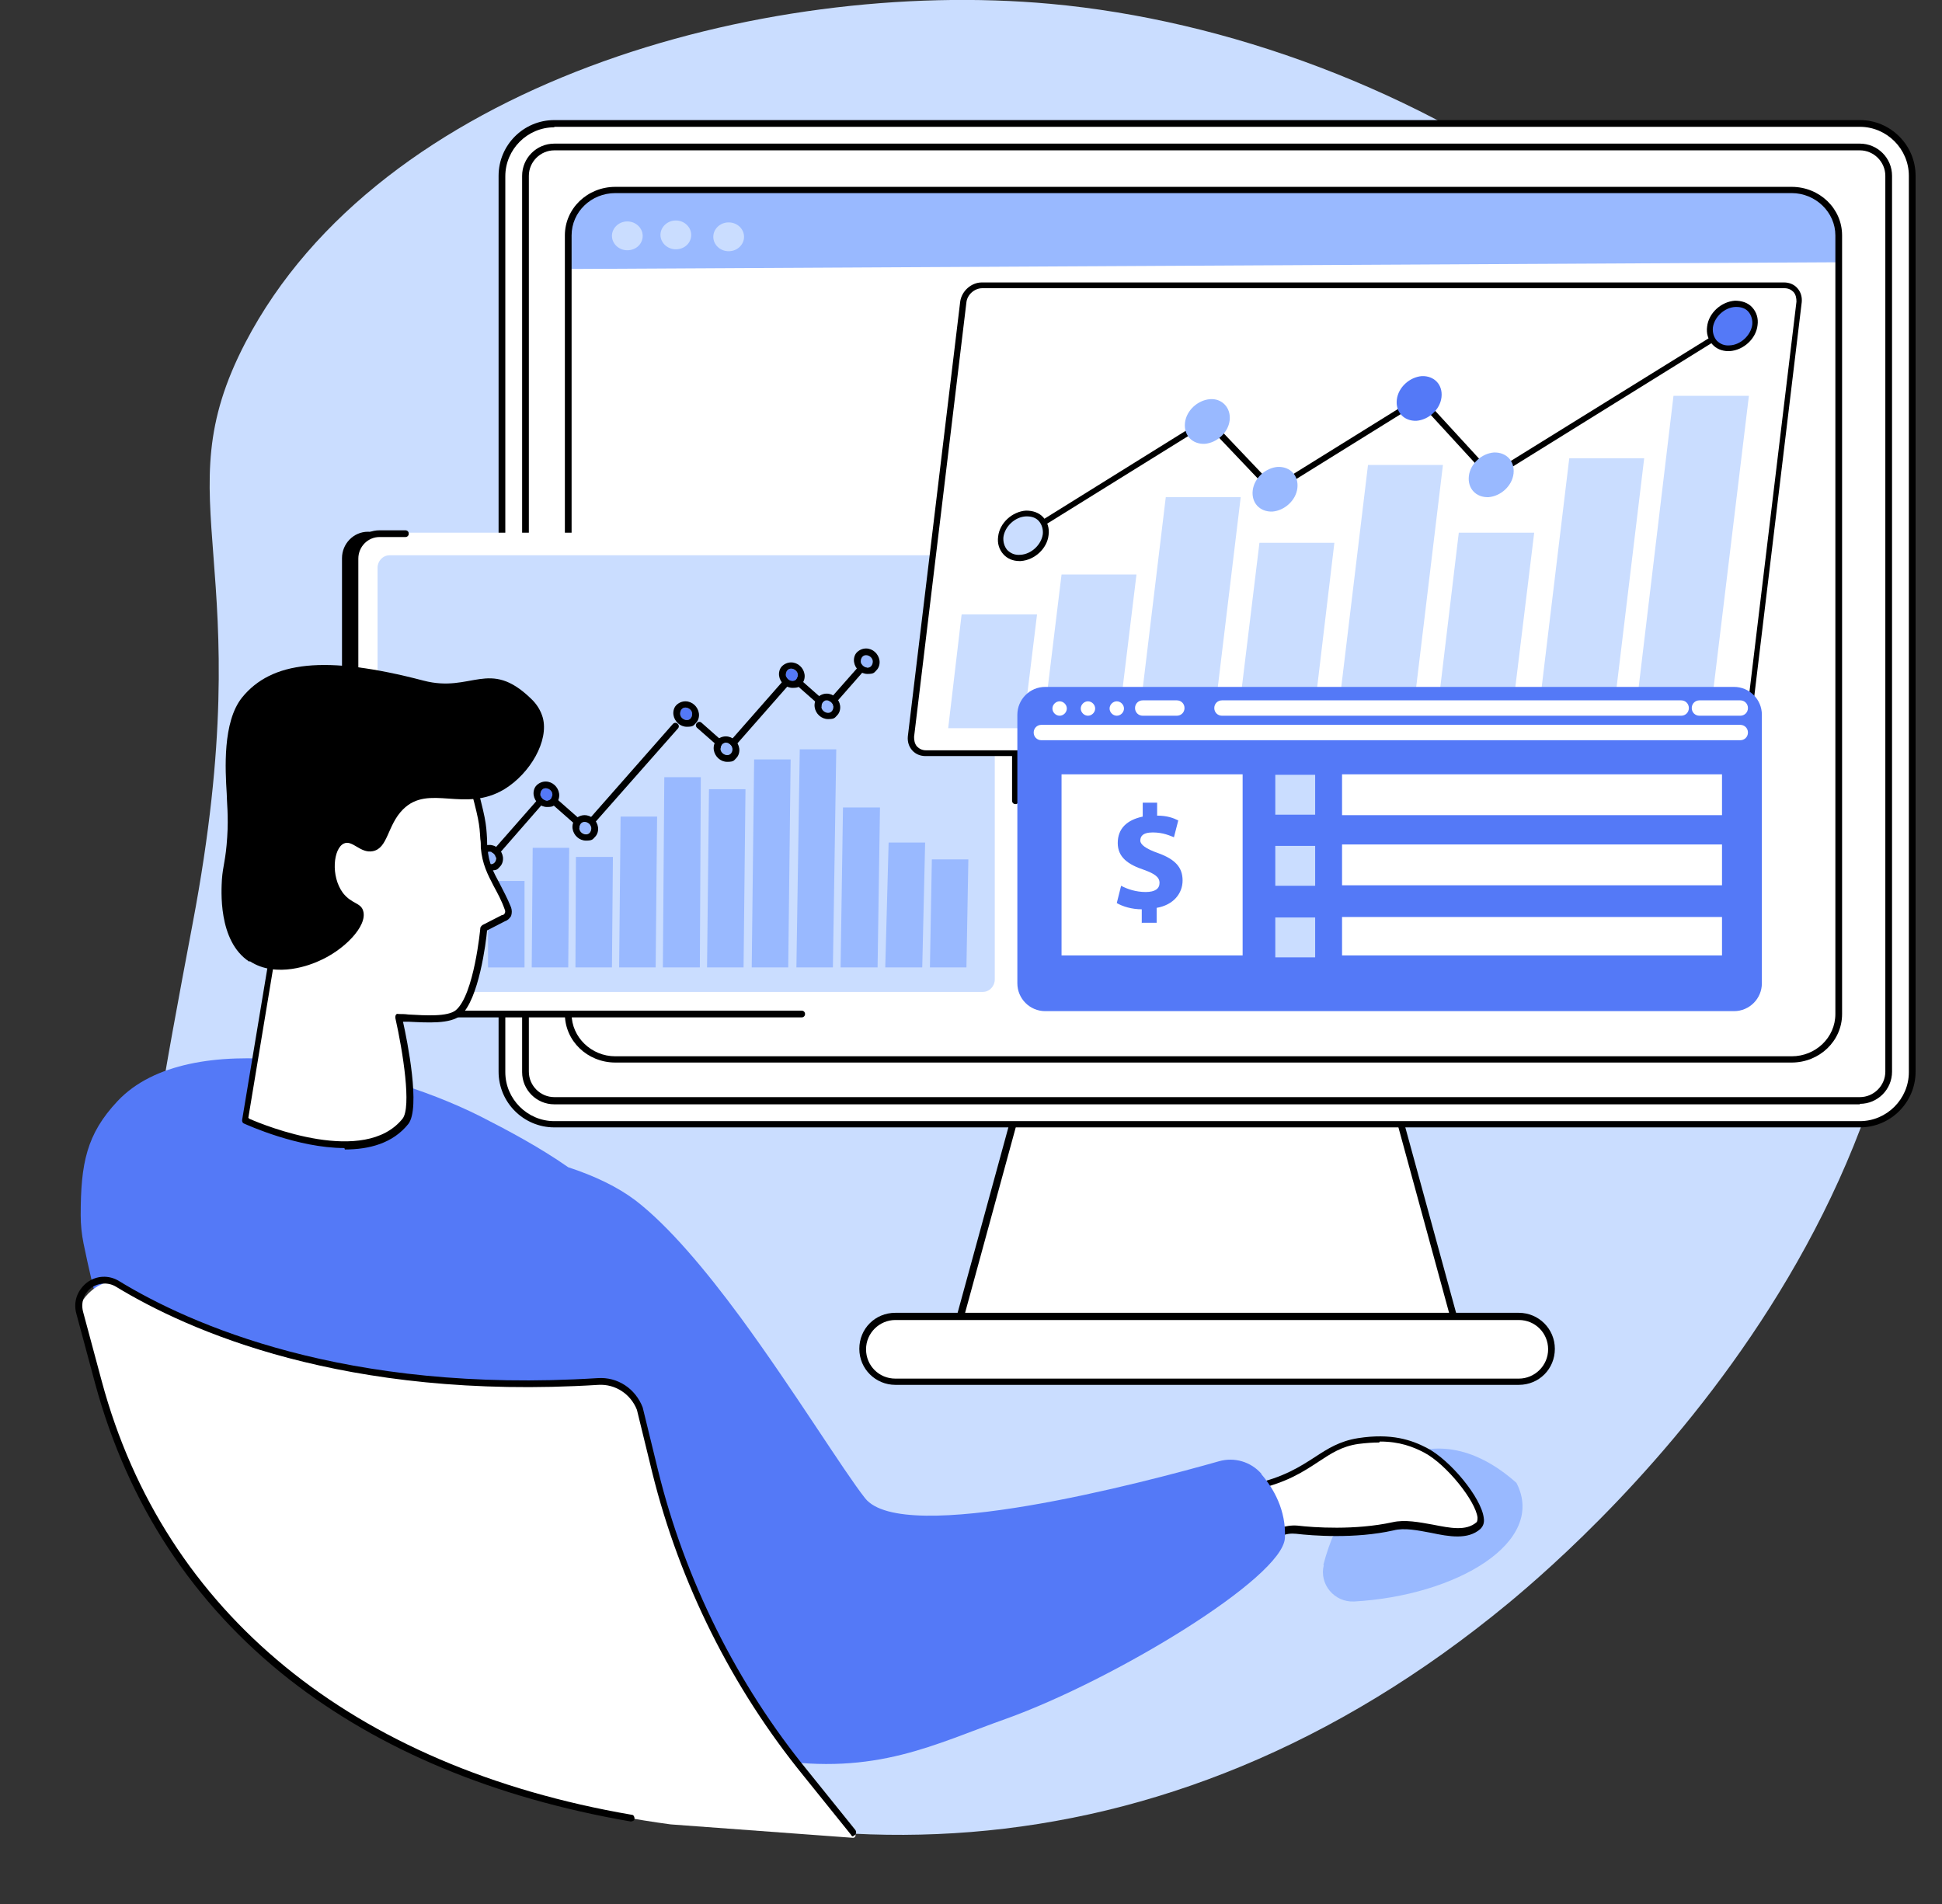 <?xml version="1.0" encoding="UTF-8"?>
<svg id="Layer_1" xmlns="http://www.w3.org/2000/svg" version="1.1" viewBox="0 0 404.3 396.4">
  <rect x="0" y="0" width="404.3" height="396.4" fill="#333333" stroke="none"/>
  <!-- Generator: Adobe Illustrator 29.8.2, SVG Export Plug-In . SVG Version: 2.1.1 Build 3)  -->
  <defs>
    <style>
      .st0 {
        fill: #99b9ff;
      }

      .st1 {
        fill: #fff;
      }

      .st2 {
        fill: #caddff;
      }

      .st3 {
        fill: #5479f7;
      }
    </style>
  </defs>
  <g id="Virtual_assistant">
    <path class="st2" d="M39.6,304.8c11.3,27.6,38.4,46.3,55.3,54.6,66.4,32.8,146.5,34.4,219.2-25.7,17-14.1,100.9-87.7,81.5-187.3C378.5,58.5,291.8,7.5,218.7.8,158.2-4.7,79.1,17.6,51.1,71.3c-17.6,33.8,3.5,44.5-11,121-12.5,66.3-14.3,78.7-.5,112.4Z"/>
    <g>
      <g>
        <g>
          <polygon class="st1" points="285.3 210.8 217.2 210.8 197.9 281.4 304.6 281.4 285.3 210.8"/>
          <path d="M304.6,282.1h-106.7c-.2,0-.4-.1-.6-.3-.1-.2-.2-.4-.1-.6l19.3-70.5c0-.3.4-.5.7-.5h68.1c.3,0,.6.2.7.5l19.3,70.5c0,.2,0,.4-.1.6-.1.2-.3.3-.6.3ZM198.8,280.7h104.9l-18.9-69.2h-67l-18.9,69.2Z"/>
        </g>
        <g>
          <path class="st1" d="M387.2,25.8H115.4c-6,0-10.9,4.9-10.9,10.9v186.5c0,6,4.9,10.9,10.9,10.9h271.8c6,0,10.9-4.9,10.9-10.9V36.6c0-6-4.9-10.9-10.9-10.9Z"/>
          <path d="M387.2,234.7H115.4c-6.4,0-11.6-5.2-11.6-11.6V36.6c0-6.4,5.2-11.6,11.6-11.6h271.8c6.4,0,11.6,5.2,11.6,11.6v186.5c0,6.4-5.2,11.6-11.6,11.6ZM115.4,26.5c-5.6,0-10.2,4.6-10.2,10.2v186.5c0,5.6,4.6,10.2,10.2,10.2h271.8c5.6,0,10.2-4.6,10.2-10.2V36.6c0-5.6-4.6-10.2-10.2-10.2H115.4Z"/>
        </g>
        <g>
          <path class="st1" d="M115.4,229.2c-3.3,0-6-2.7-6-6V36.6c0-3.3,2.7-6,6-6h271.8c3.3,0,6,2.7,6,6v186.5c0,3.3-2.7,6-6,6H115.4Z"/>
          <path d="M387.2,229.9H115.4c-3.7,0-6.7-3-6.7-6.7V36.6c0-3.7,3-6.7,6.7-6.7h271.8c3.7,0,6.7,3,6.7,6.7v186.5c0,3.7-3,6.7-6.7,6.7ZM115.4,31.3c-2.9,0-5.3,2.4-5.3,5.3v186.5c0,2.9,2.4,5.3,5.3,5.3h271.8c2.9,0,5.3-2.4,5.3-5.3V36.6c0-2.9-2.4-5.3-5.3-5.3H115.4Z"/>
        </g>
        <g>
          <path class="st1" d="M316.2,274.1h-129.9c-3.7,0-6.8,3-6.8,6.8s3,6.8,6.8,6.8h129.9c3.7,0,6.8-3,6.8-6.8s-3-6.8-6.8-6.8Z"/>
          <path d="M316.2,288.3h-129.8c-4.1,0-7.5-3.3-7.5-7.5s3.3-7.5,7.5-7.5h129.8c4.1,0,7.5,3.3,7.5,7.5s-3.3,7.5-7.5,7.5ZM186.4,274.8c-3.3,0-6.1,2.7-6.1,6.1s2.7,6.1,6.1,6.1h129.8c3.3,0,6.1-2.7,6.1-6.1s-2.7-6.1-6.1-6.1h-129.8Z"/>
        </g>
      </g>
      <g>
        <path class="st1" d="M128.1,39.5h244.9c5.4,0,9.8,4.2,9.8,9.4v162.1c0,5.2-4.4,9.4-9.8,9.4h-244.9c-5.4,0-9.8-4.2-9.8-9.4V49c0-5.2,4.4-9.4,9.8-9.4Z"/>
        <path class="st0" d="M382.8,54.7l.3-5.9c0-5.2-4.6-9.3-10-9.3h-244.9c-5.4,0-9.8,4.1-9.8,9.3l-.3,7.2,264.7-1.4Z"/>
        <g>
          <path class="st2" d="M133.8,49.1c0,1.7-1.4,3-3.2,3s-3.2-1.4-3.2-3,1.4-3,3.2-3,3.2,1.4,3.2,3Z"/>
          <path class="st2" d="M143.9,48.9c0,1.7-1.4,3-3.2,3s-3.2-1.4-3.2-3,1.4-3,3.2-3,3.2,1.4,3.2,3Z"/>
          <ellipse class="st2" cx="151.7" cy="49.3" rx="3.2" ry="3"/>
        </g>
        <path d="M373,221.2h-244.9c-5.8,0-10.5-4.5-10.5-10.1V49c0-5.6,4.7-10.1,10.5-10.1h244.9c5.8,0,10.5,4.5,10.5,10.1v162.1c0,5.6-4.7,10.1-10.5,10.1ZM128.1,40.2c-5,0-9.1,3.9-9.1,8.8v162.1c0,4.8,4.1,8.8,9.1,8.8h244.9c5,0,9.1-3.9,9.1-8.8V49c0-4.8-4.1-8.8-9.1-8.8h-244.9Z"/>
      </g>
      <g>
        <g>
          <g>
            <path d="M121.6,208.9c.3-.1.5-.3.8-.4,2.4-1.2,4.9-2.1,7.4-3,9.2-3.4,18.7-6,28.1-8.8,3.3-1,6.6-2,10-2.9,12.9-27.7,36-78.1,33.8-78.1l-125.1-5c-3,0-5.4,2.5-5.4,5.5v89.6c0,3.1,2.4,5.5,5.4,5.5l45.2-3.1-.2.7Z"/>
            <path class="st1" d="M211.5,116.1c0-2.9-2.3-5.2-5.1-5.2h-127.3c-2.8,0-5.1,2.3-5.1,5.2v89.6c0,2.9,2.3,5.2,5.1,5.2h127.3c2.8,0,5.1-2.3,5.1-5.2v-89.6Z"/>
            <path d="M211.4,167.4c-.4,0-.7-.3-.7-.7v-50.4c0-2.5-2-4.5-4.4-4.5h-9.1c-.4,0-.7-.3-.7-.7s.3-.7.7-.7h9.1c3.2,0,5.8,2.7,5.8,5.9v50.4c0,.4-.3.7-.7.7Z"/>
            <path d="M166.9,211.8h-87.9c-3.2,0-5.8-2.7-5.8-5.9v-89.6c0-3.3,2.6-5.9,5.8-5.9h5.4c.4,0,.7.3.7.7s-.3.7-.7.7h-5.4c-2.4,0-4.4,2-4.4,4.5v89.6c0,2.5,2,4.5,4.4,4.5h87.9c.4,0,.7.3.7.7s-.3.7-.7.7Z"/>
          </g>
          <path class="st2" d="M207.1,118.2c0-1.4-1.1-2.6-2.5-2.6h-123.5c-1.4,0-2.5,1.2-2.5,2.6v85.7c0,1.4,1.1,2.6,2.5,2.6h123.5c1.4,0,2.5-1.2,2.5-2.6v-85.7Z"/>
        </g>
        <g>
          <g>
            <rect class="st0" x="101.6" y="183.4" width="7.6" height="18"/>
            <polygon class="st0" points="118.3 201.4 118.5 176.5 110.9 176.5 110.7 201.4 118.3 201.4"/>
            <polygon class="st0" points="127.4 201.4 127.6 178.4 119.9 178.4 119.8 201.4 127.4 201.4"/>
            <polygon class="st0" points="136.5 201.4 136.8 170 129.2 170 128.9 201.4 136.5 201.4"/>
            <polygon class="st0" points="145.7 201.4 145.9 161.8 138.3 161.8 138 201.4 145.7 201.4"/>
            <polygon class="st0" points="154.8 201.4 155.2 164.3 147.6 164.3 147.2 201.4 154.8 201.4"/>
            <polygon class="st0" points="164.1 201.4 164.6 158.1 157 158.1 156.5 201.4 164.1 201.4"/>
            <polygon class="st0" points="173.4 201.4 174.1 156 166.5 156 165.8 201.4 173.4 201.4"/>
            <polygon class="st0" points="182.7 201.4 183.2 168.1 175.5 168.1 175 201.4 182.7 201.4"/>
            <polygon class="st0" points="192 201.4 192.6 175.4 185 175.4 184.3 201.4 192 201.4"/>
            <polygon class="st0" points="201.2 201.4 201.6 178.9 194 178.9 193.6 201.4 201.2 201.4"/>
          </g>
          <g>
            <path d="M151.3,156.7c-.2,0-.3,0-.5-.2l-5.7-5c-.3-.3-.3-.7,0-1,.3-.3.7-.3,1,0l5.2,4.6,13-14.8c.1-.1.3-.2.5-.2.2,0,.4,0,.5.2l6.8,6,8.2-9.3c.3-.3.7-.3,1,0,.3.3.3.7,0,1l-8.6,9.8c-.1.1-.3.2-.5.2-.2,0-.4,0-.5-.2l-6.8-6-13,14.8c-.1.1-.3.2-.5.2,0,0,0,0,0,0Z"/>
            <path d="M102.3,179.2c-.2,0-.3,0-.5-.2-.3-.3-.3-.7,0-1l11.5-13.1c.1-.1.3-.2.5-.2.2,0,.4,0,.5.2l7.5,6.6,18.3-20.8c.3-.3.7-.3,1,0,.3.3.3.7,0,1l-18.8,21.3c-.1.1-.3.2-.5.2-.2,0-.4,0-.5-.2l-7.5-6.6-11,12.6c-.1.2-.3.2-.5.2Z"/>
            <g>
              <path class="st3" d="M112.5,165.4c0-.7.4-1.3,1.1-1.3s1.4.6,1.4,1.3-.4,1.3-1.1,1.3-1.4-.6-1.4-1.3Z"/>
              <path d="M113.6,164.1c.7,0,1.4.6,1.4,1.3,0,.7-.4,1.3-1.1,1.3s-1.4-.6-1.4-1.3c0-.7.4-1.3,1.1-1.3ZM113.6,162.7c-.7,0-1.4.3-1.9.8-.5.5-.7,1.3-.6,2,.2,1.4,1.4,2.5,2.8,2.5s1.4-.3,1.9-.8c.5-.5.7-1.3.6-2-.2-1.4-1.4-2.5-2.8-2.5Z"/>
            </g>
            <g>
              <path class="st0" d="M150,155.9c0-.7.4-1.3,1.1-1.3s1.4.6,1.4,1.3-.4,1.3-1.1,1.3-1.4-.6-1.4-1.3Z"/>
              <path d="M151.1,154.6c.7,0,1.4.6,1.4,1.3,0,.7-.4,1.3-1.1,1.3s-1.4-.6-1.4-1.3c0-.7.4-1.3,1.1-1.3ZM151.1,153.3c-.7,0-1.4.3-1.9.8-.5.5-.7,1.3-.6,2,.2,1.4,1.4,2.5,2.8,2.5s1.4-.3,1.9-.8c.5-.5.7-1.3.6-2-.2-1.4-1.4-2.5-2.8-2.5Z"/>
            </g>
            <g>
              <path class="st3" d="M163.6,140.5c0-.7.4-1.3,1.1-1.3s1.4.6,1.4,1.3-.4,1.3-1.1,1.3-1.4-.6-1.4-1.3Z"/>
              <path d="M164.7,139.2c.7,0,1.4.6,1.4,1.3,0,.7-.4,1.3-1.1,1.3s-1.4-.6-1.4-1.3c0-.7.4-1.3,1.1-1.3ZM164.7,137.9c-.7,0-1.4.3-1.9.8-.5.5-.7,1.3-.6,2,.2,1.4,1.4,2.5,2.8,2.5s1.4-.3,1.9-.8c.5-.5.7-1.3.6-2-.2-1.4-1.4-2.5-2.8-2.5Z"/>
            </g>
            <g>
              <path class="st0" d="M171,147.1c0-.7.4-1.3,1.1-1.3s1.4.6,1.4,1.3-.4,1.3-1.1,1.3-1.4-.6-1.4-1.3Z"/>
              <path d="M172.1,145.8c.7,0,1.4.6,1.4,1.3,0,.7-.4,1.3-1.1,1.3s-1.4-.6-1.4-1.3c0-.7.4-1.3,1.1-1.3ZM172.1,144.4c-.7,0-1.4.3-1.9.8-.5.5-.7,1.3-.6,2,.2,1.4,1.4,2.5,2.8,2.5s1.4-.3,1.9-.8c.5-.5.7-1.3.6-2-.2-1.4-1.4-2.5-2.8-2.5Z"/>
            </g>
            <g>
              <path class="st0" d="M179.2,137.7c0-.7.4-1.3,1.1-1.3s1.4.6,1.4,1.3-.4,1.3-1.1,1.3-1.4-.6-1.4-1.3Z"/>
              <path d="M180.3,136.4c.7,0,1.4.6,1.4,1.3,0,.7-.4,1.3-1.1,1.3s-1.4-.6-1.4-1.3c0-.7.4-1.3,1.1-1.3ZM180.3,135c-.7,0-1.4.3-1.9.8-.5.5-.7,1.3-.6,2,.2,1.4,1.4,2.5,2.8,2.5s1.4-.3,1.9-.8c.5-.5.7-1.3.6-2-.2-1.4-1.4-2.5-2.8-2.5Z"/>
            </g>
            <g>
              <path class="st0" d="M120.6,172.3c0-.7.4-1.3,1.1-1.3s1.4.6,1.4,1.3-.4,1.3-1.1,1.3-1.4-.6-1.4-1.3Z"/>
              <path d="M121.7,171.1c.7,0,1.4.6,1.4,1.3,0,.7-.4,1.3-1.1,1.3s-1.4-.6-1.4-1.3c0-.7.4-1.3,1.1-1.3ZM121.7,169.7c-.7,0-1.4.3-1.9.8-.5.5-.7,1.3-.6,2,.2,1.4,1.4,2.5,2.8,2.5s1.4-.3,1.9-.8c.5-.5.7-1.3.6-2-.2-1.4-1.4-2.5-2.8-2.5Z"/>
            </g>
            <g>
              <path class="st3" d="M141.6,148.6c0-.7.4-1.3,1.1-1.3s1.4.6,1.4,1.3-.4,1.3-1.1,1.3-1.4-.6-1.4-1.3Z"/>
              <path d="M142.7,147.3c.7,0,1.4.6,1.4,1.3,0,.7-.4,1.3-1.1,1.3s-1.4-.6-1.4-1.3c0-.7.4-1.3,1.1-1.3ZM142.7,146c-.7,0-1.4.3-1.9.8-.5.5-.7,1.3-.6,2,.2,1.4,1.4,2.5,2.8,2.5s1.4-.3,1.9-.8c.5-.5.7-1.3.6-2-.2-1.4-1.4-2.5-2.8-2.5Z"/>
            </g>
            <g>
              <path class="st0" d="M100.7,178.6c0-.7.4-1.3,1.1-1.3s1.4.6,1.4,1.3-.4,1.3-1.1,1.3-1.4-.6-1.4-1.3Z"/>
              <path d="M101.9,177.3c.7,0,1.4.6,1.4,1.3,0,.7-.4,1.3-1.1,1.3s-1.4-.6-1.4-1.3.4-1.3,1.1-1.3ZM101.9,175.9c-.7,0-1.4.3-1.9.8-.5.5-.7,1.3-.6,2,.2,1.4,1.4,2.5,2.8,2.5s1.4-.3,1.9-.8c.5-.5.7-1.3.6-2-.2-1.4-1.4-2.5-2.8-2.5Z"/>
            </g>
          </g>
        </g>
      </g>
    </g>
    <g>
      <g>
        <g>
          <path class="st0" d="M275.5,325.8c5.1-19.7,22.1-33.2,40.2-17.1,6.4,12.3-12.4,23.5-33.8,24.7-4.1.2-7.3-3.6-6.3-7.6Z"/>
          <g>
            <path class="st1" d="M296.7,301.9c-2.7-1.4-6.8-3.1-13.9-2-7.9,1.2-9.6,7-22,9.6-21.2,4.5-10.8,16.9-10.8,16.9l16.5-7.5c1.1-.5,2.3-.7,3.4-.5,3.6.4,12.2,1,20.1-.7,5.9-1.3,13.6,3.5,17.8-.1,2.4-2.1-5.3-12.7-11.1-15.7Z"/>
            <path d="M250,327.2c-.2,0-.4,0-.5-.2-.2-.2-4-4.8-2.3-9.7,1.4-3.9,5.9-6.7,13.5-8.3,6.5-1.4,10-3.7,13.1-5.7,2.6-1.7,5.1-3.3,8.9-3.9,7-1.1,11.2.4,14.3,2,4.9,2.5,11.4,10.4,11.9,14.6.2,1.2-.3,1.9-.7,2.3-2.6,2.3-6.5,1.6-10.3.8-2.7-.5-5.5-1.1-7.8-.5-8,1.8-16.9,1.1-20.3.7-1-.1-2.1,0-3.1.5l-16.5,7.5c0,0-.2,0-.3,0ZM287.1,300.3c-1.3,0-2.7.1-4.3.3-3.5.5-5.7,2-8.3,3.7-3.2,2.1-6.8,4.5-13.6,5.9-7.1,1.5-11.3,4-12.4,7.4-1.2,3.4.9,6.8,1.8,7.9l16-7.3c1.2-.5,2.5-.7,3.8-.6,3.4.4,12,1,19.8-.7,2.6-.6,5.6,0,8.4.5,3.6.7,6.9,1.4,9.1-.5.2-.2.2-.7.2-1-.4-3.4-6.4-11-11.1-13.5-2.3-1.2-5.1-2.3-9.2-2.3Z"/>
          </g>
          <path class="st3" d="M262.6,306.8c-2.2-2.5-5.6-3.5-8.8-2.6-15.5,4.4-65.8,17.7-73.7,7.7-4.5-5.7-14.7-22.3-25.9-37.6-7.3-9.9-15-19.1-21.9-24.4-3.7-2.8-8.5-5.1-14-6.9-6-4.2-12.8-7.8-18.3-10.6-22.3-11.2-60.7-18.9-75.5-3.2-6.5,6.9-7.7,13-7.7,23.8,0,2,.2,3.9.6,5.9,16.3,79.6,57,95.5,88,104.1,8.8,2.4,22.3,9.4,58.6,10.4l-3.4-7.1c21.9,3.4,33.9-3.2,48.9-8.5,22.5-8.1,57.5-29.3,58-37.6.3-5.8-2.4-10.4-4.9-13.3Z"/>
        </g>
        <g>
          <g>
            <path class="st1" d="M51.1,233.3s24.2,11.2,33.2,0c2.8-3.5-1.4-21.6-1.4-21.6,4.3.2,10.1.9,12.4-1,4-3.4,5.3-17.6,5.3-17.6l4.1-2.1c.4-.1.8-.4,1-.8.2-.4.2-.8,0-1.2-2-5.4-4.6-7.5-4.9-12.6-.4-5.1,0-4.2-3-15.6l-31-6.2-4.8,23.2s-4.1-4-8-.5c-2.8,2.6,0,13.7,4,14.4l-6.9,41.5Z"/>
            <path d="M71.7,239c-9.7,0-20.2-4.8-20.9-5.1-.3-.1-.4-.4-.4-.7l6.8-40.9c-2.1-.9-3.6-3.9-4.3-6.6-.8-3-1.2-7.1.7-8.8,2.9-2.7,6.1-1.6,8-.3l4.6-22.1c0-.4.4-.6.8-.5l31,6.2c.3,0,.5.2.5.5,2.7,9.9,2.7,10.6,2.9,14,0,.5,0,1.1.1,1.8.2,3.1,1.2,5,2.5,7.4.7,1.4,1.6,3,2.4,5,.2.6.2,1.2,0,1.8-.3.5-.7.9-1.3,1.1l-3.7,1.9c-.2,2.4-1.7,14.4-5.5,17.7-2.2,1.8-6.8,1.5-10.9,1.3-.4,0-.7,0-1.1,0,.9,4,3.7,18,1.1,21.3-3.2,4-8.1,5.3-13.2,5.3ZM51.9,232.9c3.4,1.5,24,9.8,31.9,0,1.9-2.4.1-13.9-1.5-21,0-.2,0-.4.1-.6.1-.2.3-.3.6-.2.6,0,1.3,0,2,.1,3.6.2,8.2.5,9.9-.9,3.8-3.2,5.1-17,5.1-17.1,0-.2.2-.4.4-.6l4.1-2.1s0,0,.1,0c.2,0,.4-.2.5-.4.1-.2.1-.5,0-.7-.7-2-1.5-3.4-2.3-4.9-1.3-2.5-2.4-4.6-2.7-8,0-.7,0-1.3-.1-1.8-.2-3.2-.2-3.9-2.8-13.3l-29.9-6-4.7,22.5c0,.2-.2.4-.5.5-.2,0-.5,0-.7-.2-.1-.1-3.7-3.5-7-.5-1.1,1-1.2,4.1-.3,7.4.9,3.2,2.5,5.5,3.9,5.8.4,0,.6.4.5.8l-6.8,41Z"/>
          </g>
          <path d="M52,200.1c5.6,3.7,13,.6,14.3,0,5.2-2.2,10.3-7.3,9.3-10.5-.5-1.7-2.4-1.4-4.2-3.7-2.6-3.5-2-9.3.2-10.3,1.8-.8,3.4,2.1,6,1.6,3.2-.6,3-5.4,6.3-8.7,5.4-5.4,12.8.8,21.1-4.2,5.4-3.3,9.3-10.1,8-14.9-.4-1.4-1.2-2.8-2.5-4-8.7-8.4-12.3-1.1-22.3-3.7-20.6-5.4-31.7-4-37.8,3.5-4.1,5.1-3.5,15.1-3.2,20,0,1.6.4,4.7.1,9.1-.3,4.8-.9,5.9-1.1,8.8-.1,2-.9,12.8,5.7,17.1Z"/>
        </g>
      </g>
      <g>
        <path class="st1" d="M24.6,267.3c14.4,9.6,44.1,23.8,100,20.3,3.8-.2,7.3,2.1,8.7,5.7l3.3,13.5c5.6,22.8,16.2,44.1,31,62.2l10.4,12.7c.3.4,0,.9-.4.9l-38-2.8c-58.7-7.9-104.4-37.7-119-92l-4.1-13.9c-.9-3.4,5.2-8.5,8.1-6.6Z"/>
        <path d="M177.7,382.3c-.2,0-.4,0-.5-.3l-9.9-12.3c-14.9-18.3-25.8-40.1-31.5-63.1l-3.2-13.1c-1.3-3.3-4.5-5.4-8-5.2-53,3.3-85.6-11.4-100.4-20.4-1.6-1-3.6-.9-5.2.2-1.2.9-2.3,2.7-1.7,5l3.9,14.5c13,48.2,52.2,80.2,110.3,90.2.4,0,.6.4.6.8,0,.4-.4.6-.8.6-28.4-4.9-52.3-14.9-71.1-29.6-20-15.7-33.6-36.5-40.4-61.6l-3.9-14.5c-.7-2.5.2-4.9,2.2-6.5,2-1.5,4.6-1.6,6.7-.3,14.6,8.9,47,23.5,99.6,20.2,4.2-.3,7.9,2.2,9.4,6.1,0,0,0,0,0,0l3.2,13.1c5.6,22.8,16.4,44.5,31.2,62.6l9.9,12.3c.2.3.2.7-.1,1-.1.1-.3.2-.4.2Z"/>
      </g>
    </g>
  </g>
  <g>
    <g>
      <path class="st1" d="M359.7,156.8h-167c-1.9,0-3.3-1.5-3.1-3.4l10.9-90.5c.2-1.9,2-3.4,3.9-3.4h167c1.9,0,3.3,1.5,3.1,3.4l-10.9,90.5c-.2,1.9-2,3.4-3.9,3.4Z"/>
      <path d="M359.7,157.4h-167c-1.1,0-2.1-.4-2.8-1.2-.7-.8-1-1.8-.9-2.9l10.9-90.5c.3-2.2,2.3-4,4.5-4h167c1.1,0,2.1.4,2.8,1.2.7.8,1,1.8.9,2.9l-10.9,90.5c-.3,2.2-2.3,4-4.5,4ZM204.5,60c-1.6,0-3.1,1.3-3.3,2.9l-10.9,90.5c0,.7.1,1.4.6,2,.5.5,1.1.8,1.9.8h167c1.6,0,3.1-1.3,3.3-2.9l10.9-90.5c0-.7-.1-1.4-.6-2-.5-.5-1.1-.8-1.9-.8h-167Z"/>
    </g>
    <g>
      <polygon class="st2" points="232.7 151.6 217.1 151.6 221 119.6 236.6 119.6 232.7 151.6"/>
      <polygon class="st2" points="213 151.6 197.4 151.6 200.2 127.9 215.9 127.9 213 151.6"/>
      <polygon class="st2" points="252.5 151.6 236.9 151.6 242.7 103.5 258.3 103.5 252.5 151.6"/>
      <polygon class="st2" points="273.2 151.6 257.5 151.6 262.2 113 277.8 113 273.2 151.6"/>
      <polygon class="st2" points="293.8 151.6 278.2 151.6 284.8 96.8 300.4 96.8 293.8 151.6"/>
      <polygon class="st2" points="314.5 151 298.9 151 303.7 110.9 319.4 110.9 314.5 151"/>
      <polygon class="st2" points="335.6 151 320 151 326.7 95.4 342.3 95.4 335.6 151"/>
      <polygon class="st2" points="355.8 151 340.2 151 348.4 82.4 364.1 82.4 355.8 151"/>
    </g>
    <g>
      <path d="M212.9,112.1c-.2,0-.4-.1-.5-.3-.2-.3,0-.7.2-.8l38.4-23.9c.2-.2.6-.1.8,0l13.4,14.1,30.1-18.7c.2-.2.6-.1.8.1l14.5,15.8,50-31c.3-.2.7,0,.8.2.2.3,0,.7-.2.8l-50.4,31.3c-.2.2-.6.1-.8-.1l-14.5-15.8-30.1,18.7c-.2.1-.6.1-.8,0l-13.4-14.1-38,23.6c0,0-.2,0-.3,0Z"/>
      <path class="st0" d="M256,87.5c-.3,2.6-2.7,4.7-5.2,4.9-2.6.1-4.4-1.8-4.1-4.4.3-2.6,2.7-4.7,5.2-4.9s4.4,1.8,4.1,4.4Z"/>
      <path class="st3" d="M300.1,82.7c-.3,2.6-2.7,4.7-5.2,4.9-2.6.1-4.4-1.8-4.1-4.4.3-2.6,2.7-4.7,5.2-4.9,2.6-.1,4.4,1.8,4.1,4.4Z"/>
      <path class="st0" d="M270.1,101.6c-.3,2.6-2.7,4.7-5.2,4.9-2.6.1-4.4-1.8-4.1-4.4.3-2.6,2.7-4.7,5.2-4.9,2.6-.1,4.4,1.8,4.1,4.4Z"/>
      <g>
        <path class="st2" d="M217.7,111.3c-.3,2.6-2.7,4.7-5.2,4.9-2.6.1-4.4-1.8-4.1-4.4.3-2.6,2.7-4.7,5.2-4.9,2.6-.1,4.4,1.8,4.1,4.4Z"/>
        <path d="M212.2,116.8c-1.3,0-2.5-.5-3.3-1.4-.9-1-1.3-2.3-1.1-3.7.3-2.8,2.9-5.2,5.8-5.4,1.4,0,2.7.4,3.6,1.4.9,1,1.3,2.3,1.1,3.7-.3,2.8-2.9,5.2-5.8,5.4,0,0-.2,0-.3,0ZM213.8,107.5c0,0-.1,0-.2,0-2.3.1-4.4,2.1-4.7,4.3-.1,1,.2,2,.8,2.7.7.7,1.6,1.1,2.7,1,2.3-.1,4.4-2.1,4.7-4.3.1-1-.2-2-.8-2.7-.6-.7-1.5-1-2.5-1Z"/>
      </g>
      <path class="st0" d="M315.1,98.6c-.3,2.6-2.7,4.7-5.2,4.9-2.6.1-4.4-1.8-4.1-4.4.3-2.6,2.7-4.7,5.2-4.9,2.6-.1,4.4,1.8,4.1,4.4Z"/>
      <g>
        <path class="st3" d="M365.3,67.6c-.3,2.6-2.7,4.7-5.2,4.9-2.6.1-4.4-1.8-4.1-4.4.3-2.6,2.7-4.7,5.2-4.9,2.6-.1,4.4,1.8,4.1,4.4Z"/>
        <path d="M359.8,73.1c-1.3,0-2.5-.5-3.3-1.4-.9-1-1.3-2.3-1.1-3.7.3-2.8,2.9-5.2,5.8-5.4,1.4,0,2.7.4,3.6,1.4.9,1,1.3,2.3,1.1,3.7-.3,2.8-2.9,5.2-5.8,5.4,0,0-.2,0-.3,0ZM361.5,63.9c0,0-.1,0-.2,0-2.3.1-4.4,2.1-4.7,4.3-.1,1,.2,2,.8,2.7.7.7,1.6,1.1,2.7,1,2.3-.1,4.4-2.1,4.7-4.3.1-1-.2-2-.8-2.7-.6-.7-1.5-1-2.5-1Z"/>
      </g>
    </g>
  </g>
  <g>
    <path class="st3" d="M361,143h-143.4c-3.2,0-5.8,2.6-5.8,5.8v55.9c0,3.2,2.6,5.8,5.8,5.8h143.4c3.2,0,5.8-2.6,5.8-5.8v-55.9c0-3.2-2.6-5.8-5.8-5.8Z"/>
    <g>
      <path class="st1" d="M362.3,154.1h-145.5c-.9,0-1.6-.7-1.6-1.6s.7-1.6,1.6-1.6h145.5c.9,0,1.6.7,1.6,1.6s-.7,1.6-1.6,1.6Z"/>
      <path class="st1" d="M222.1,147.5c0,.8-.7,1.5-1.5,1.5s-1.5-.7-1.5-1.5.7-1.5,1.5-1.5,1.5.7,1.5,1.5Z"/>
      <path class="st1" d="M228,147.5c0,.8-.7,1.5-1.5,1.5s-1.5-.7-1.5-1.5.7-1.5,1.5-1.5,1.5.7,1.5,1.5Z"/>
      <path class="st1" d="M234,147.5c0,.8-.7,1.5-1.5,1.5s-1.5-.7-1.5-1.5.7-1.5,1.5-1.5,1.5.7,1.5,1.5Z"/>
      <path class="st1" d="M362.3,149h-8.5c-.9,0-1.6-.7-1.6-1.6s.7-1.6,1.6-1.6h8.5c.9,0,1.6.7,1.6,1.6s-.7,1.6-1.6,1.6Z"/>
      <path class="st1" d="M350,149h-95.6c-.9,0-1.6-.7-1.6-1.6s.7-1.6,1.6-1.6h95.6c.9,0,1.6.7,1.6,1.6s-.7,1.6-1.6,1.6Z"/>
      <path class="st1" d="M245,149h-7.1c-.9,0-1.6-.7-1.6-1.6s.7-1.6,1.6-1.6h7.1c.9,0,1.6.7,1.6,1.6s-.7,1.6-1.6,1.6Z"/>
    </g>
    <g>
      <rect class="st1" x="221" y="161.2" width="37.7" height="37.7"/>
      <g>
        <rect class="st2" x="265.5" y="161.3" width="8.3" height="8.3"/>
        <rect class="st1" x="279.4" y="161.2" width="79.1" height="8.5"/>
      </g>
      <g>
        <rect class="st2" x="265.5" y="176.1" width="8.3" height="8.3"/>
        <rect class="st1" x="279.4" y="175.8" width="79.1" height="8.5"/>
      </g>
      <g>
        <rect class="st2" x="265.5" y="191" width="8.3" height="8.3"/>
        <rect class="st1" x="279.4" y="190.9" width="79.1" height="8"/>
      </g>
      <path class="st3" d="M237.7,192.2v-2.9c-2.1,0-4-.6-5.2-1.3l.9-3.6c1.3.7,3.1,1.3,5.1,1.3s2.9-.7,2.9-1.9-1-1.9-3.2-2.7c-3.3-1.1-5.5-2.6-5.5-5.6s1.9-4.8,5.2-5.5v-2.9h3v2.7c2.1,0,3.4.5,4.4,1l-.9,3.5c-.8-.3-2.2-1-4.4-1s-2.6.9-2.6,1.7,1.1,1.7,3.7,2.6c3.6,1.3,5.1,3,5.1,5.7s-1.9,5.1-5.4,5.7v3.1h-3Z"/>
    </g>
  </g>
</svg>